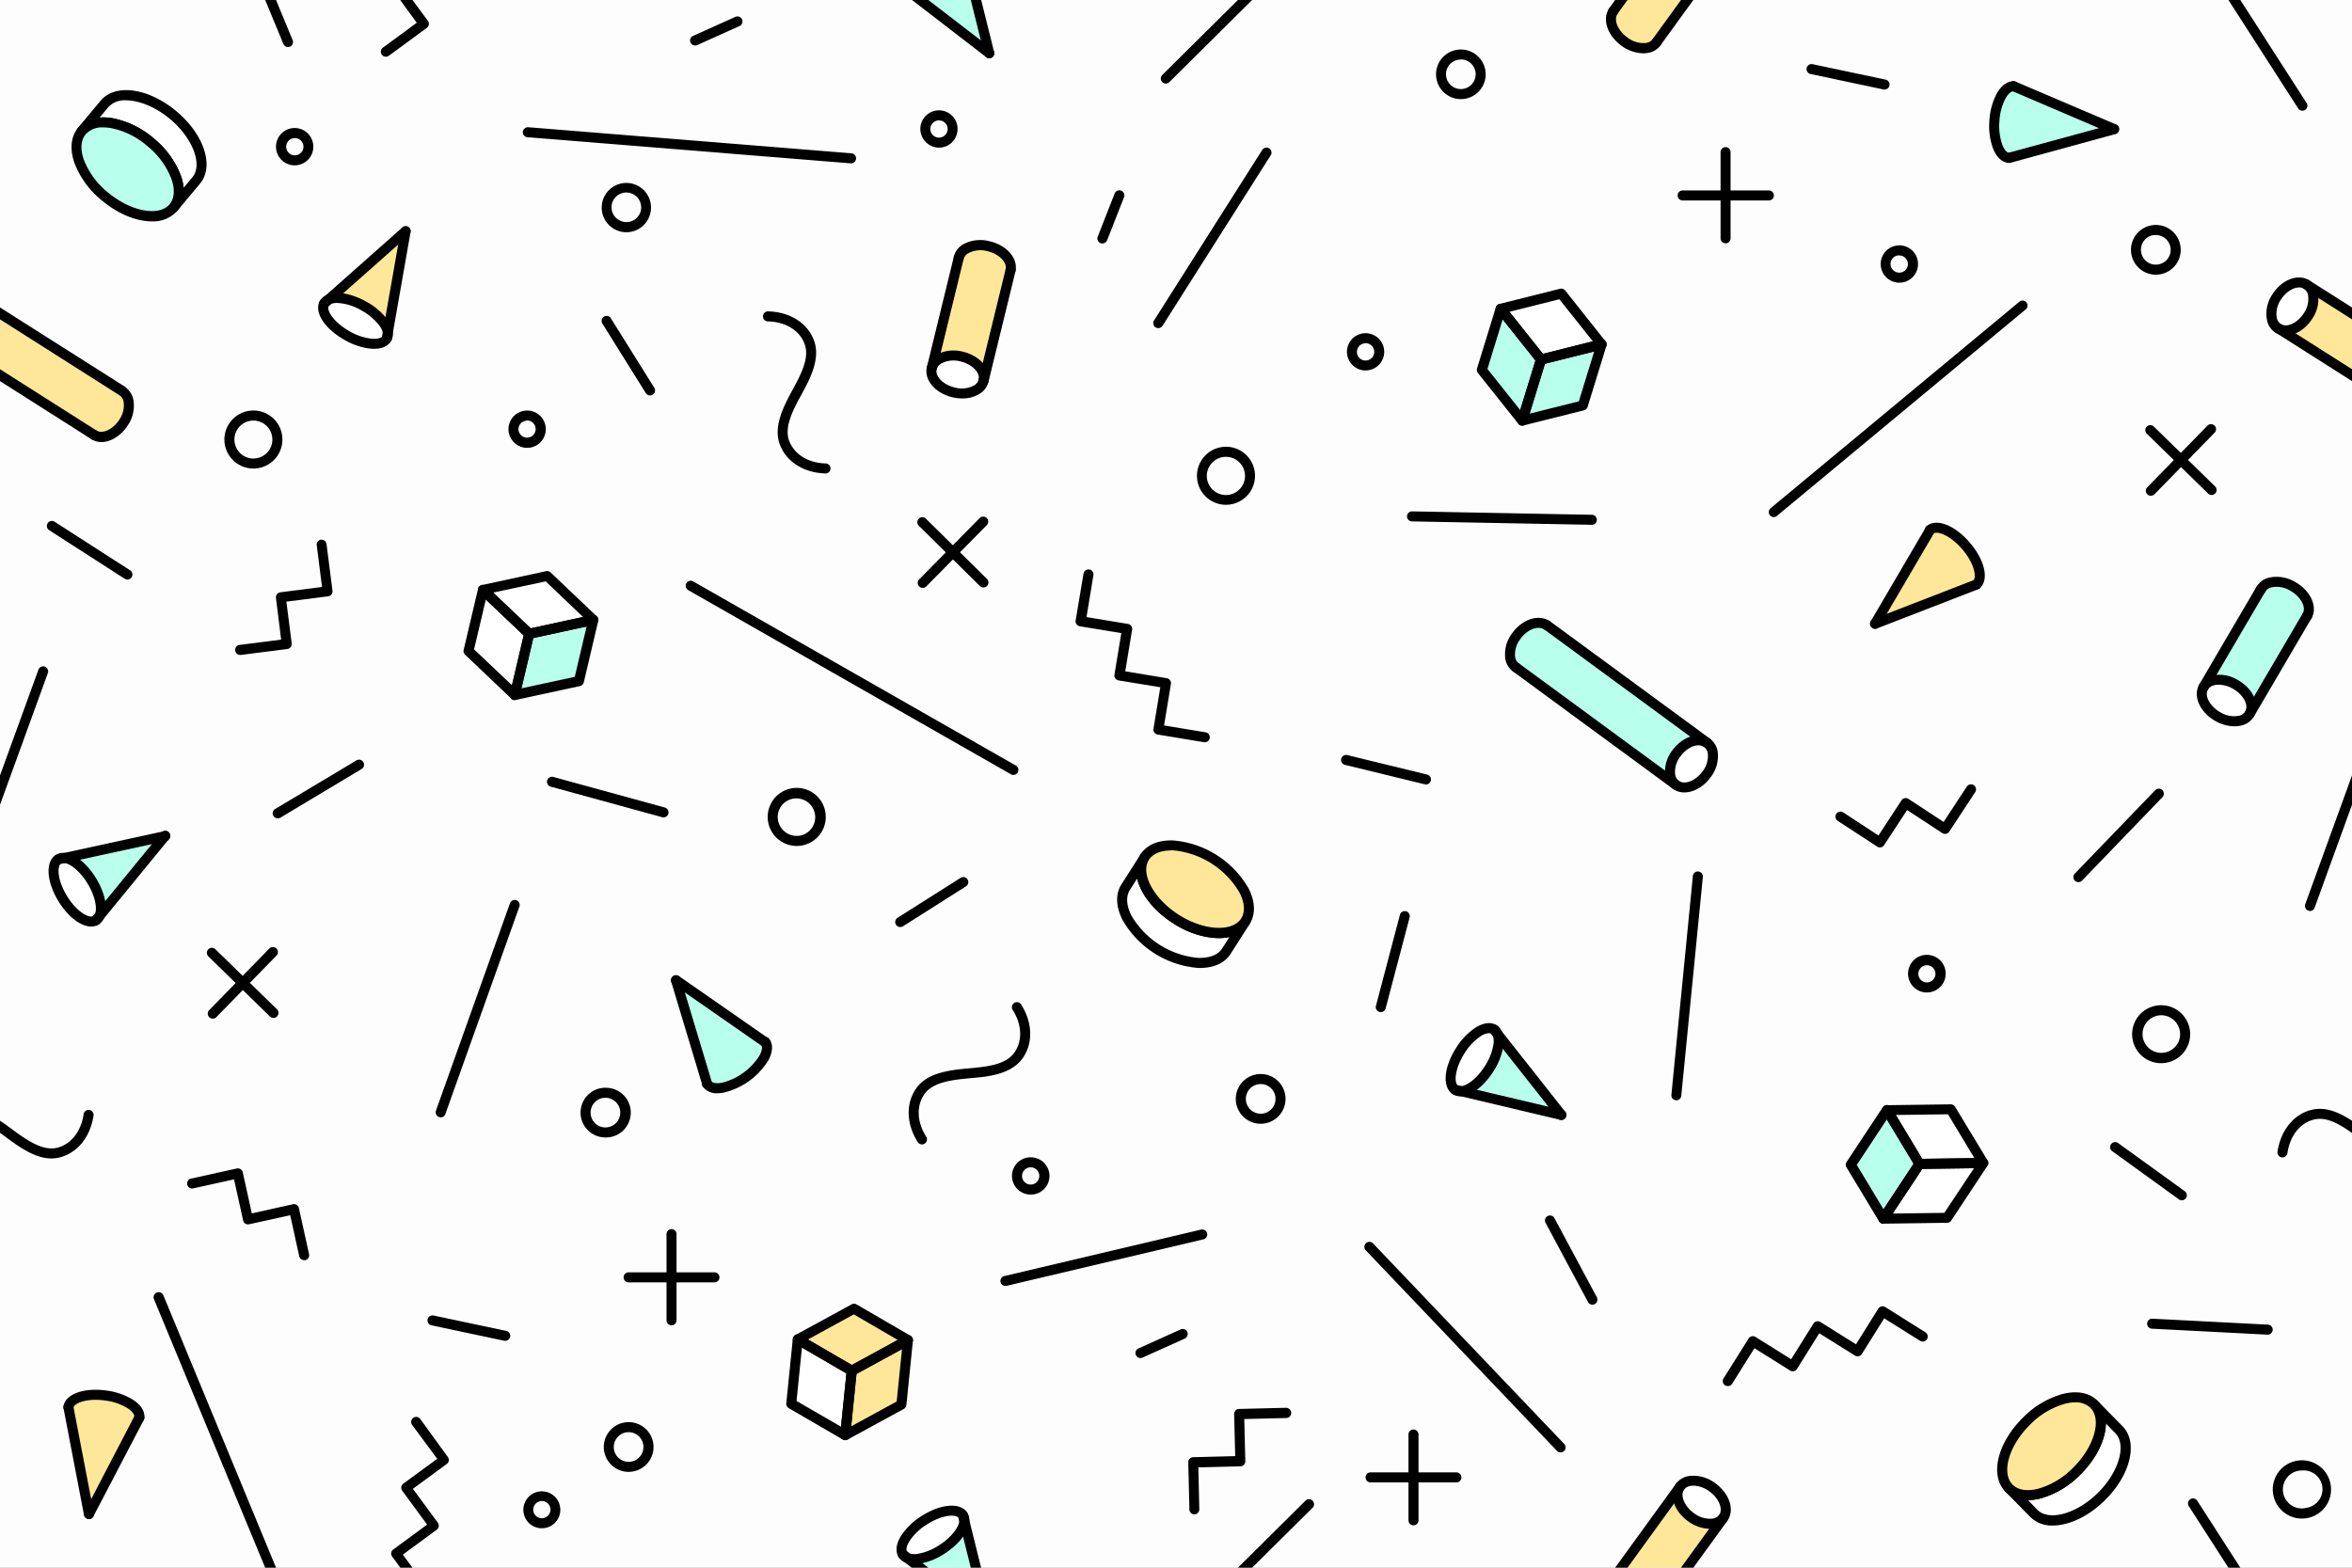 <svg id="Layer_1" data-name="Layer 1" xmlns="http://www.w3.org/2000/svg" xmlns:xlink="http://www.w3.org/1999/xlink" viewBox="0 0 750 500"><rect x="0" y="0" width="750" height="500" fill="#808080" stroke="none"/><defs><style>.cls-1,.cls-5,.cls-6{fill:none;}.cls-2{fill:#fdfdfd;}.cls-3{clip-path:url(#clip-path);}.cls-4{fill:#fff;}.cls-5{stroke:#010101;}.cls-5,.cls-6{stroke-linecap:round;stroke-linejoin:round;stroke-width:2px;}.cls-6{stroke:#ffaf00;}.cls-7{clip-path:url(#clip-path-3);}.cls-8{fill:#b8ffec;}.cls-9{fill:#ffe799;}</style><clipPath id="clip-path"><rect class="cls-1" x="-830.73" width="750" height="500"/></clipPath><clipPath id="clip-path-3"><rect class="cls-2" width="750" height="500"/></clipPath></defs><g class="cls-3"><path class="cls-4" d="M4.54,235.9a2,2,0,1,1,0,2.77A2,2,0,0,1,4.54,235.9Z"/><circle class="cls-4" cx="25.36" cy="217.86" r="1.96"/><path class="cls-4" d="M2.23,194.73a2,2,0,1,1,0,2.77A1.95,1.95,0,0,1,2.23,194.73Z"/></g><g class="cls-3"><polyline class="cls-5" points="-181.22 251 -152.85 271 -124.48 251 -96.11 271 -67.73 251 -39.36 271 -10.98 251 17.4 271 45.77 251"/><polyline class="cls-6" points="-181.22 233 -152.85 253 -124.48 233 -96.11 253 -67.73 233 -39.36 253 -10.98 233 17.4 253 45.77 233"/><line class="cls-6" x1="-160.41" y1="450.99" x2="26.27" y2="637.66"/><line class="cls-5" x1="-143.07" y1="320.65" x2="43.6" y2="507.33"/><line class="cls-6" x1="-112.57" y1="330.15" x2="74.1" y2="516.83"/></g><rect class="cls-2" width="750" height="500"/><g class="cls-7"><path d="M614.43,316.54a6.48,6.48,0,0,0,1-.08,6,6,0,1,0-4.43-1A5.85,5.85,0,0,0,614.43,316.54Zm0-8.69a2.75,2.75,0,0,1,2.23,4.34,2.77,2.77,0,0,1-1.79,1.12,2.81,2.81,0,0,1-2-.48,2.76,2.76,0,0,1-1.11-1.79h0a2.75,2.75,0,0,1,2.27-3.16Z"/><path d="M454.72,250.2a1.6,1.6,0,0,0,.38-3.15l-25.48-6.22a1.6,1.6,0,0,0-.76,3.11l25.48,6.21A1.65,1.65,0,0,0,454.72,250.2Z"/><path class="cls-4" d="M545.13,240.22a3.64,3.64,0,0,0-1.43-2.47,3.59,3.59,0,0,0-2-.6c-2.06,0-4.6,1.36-6.33,3.72a8.49,8.49,0,0,0-1.81,6.14,3.72,3.72,0,0,0,1.43,2.46h0c2.16,1.49,5.94.06,8.28-3.13A8.44,8.44,0,0,0,545.13,240.22Z"/><path class="cls-8" d="M533.73,239.64a11,11,0,0,1,6.55-4.4l-47.62-34.93c-2.13-1.49-5.93-.06-8.27,3.13a8.42,8.42,0,0,0-1.8,6.14A3.64,3.64,0,0,0,484,212h0l47.49,34.85A10.81,10.81,0,0,1,533.73,239.64Z"/><path d="M537.13,252.73c2.88,0,6.07-1.73,8.33-4.81a11,11,0,0,0,2.28-8.13,6.22,6.22,0,0,0-2.52-4.2c-3.41-2.38-8.65-.75-11.94,3.72h0a11.06,11.06,0,0,0-2.27,8.13,6,6,0,0,0,6.12,5.29Zm4.5-15a3,3,0,0,1,1.75.51,3.15,3.15,0,0,1,1.21,2.1,8,8,0,0,1-1.71,5.72c-2.16,2.95-5.61,4.33-7.52,3a3.13,3.13,0,0,1-1.2-2.1,8,8,0,0,1,1.7-5.72h0C537.47,239,539.77,237.7,541.63,237.7Z"/><path d="M483.42,214.49a1.6,1.6,0,0,0,.91-2.91,3.13,3.13,0,0,1-1.2-2.1,7.94,7.94,0,0,1,1.71-5.71c2.16-3,5.61-4.33,7.52-3a1.6,1.6,0,0,0,1.83-2.62c-3.41-2.39-8.65-.75-11.93,3.72A11,11,0,0,0,480,210a6.17,6.17,0,0,0,2.52,4.19A1.57,1.57,0,0,0,483.42,214.49Z"/><path d="M534.44,251.93a1.63,1.63,0,0,0,1.3-.65,1.61,1.61,0,0,0-.35-2.24l-51-37.44a1.6,1.6,0,0,0-1.89,2.58l51,37.44A1.6,1.6,0,0,0,534.44,251.93Z"/><path d="M544.3,238.5a1.6,1.6,0,0,0,1-2.89l-51-37.44a1.6,1.6,0,1,0-1.89,2.58l51,37.44A1.68,1.68,0,0,0,544.3,238.5Z"/><path d="M507.79,416.12a1.58,1.58,0,0,0,.75-.19,1.61,1.61,0,0,0,.66-2.17l-13.55-25.29a1.6,1.6,0,0,0-2.82,1.51l13.55,25.29A1.59,1.59,0,0,0,507.79,416.12Z"/><path d="M323.13,247.16a1.6,1.6,0,0,0,.79-3L221.05,185.44a1.6,1.6,0,1,0-1.59,2.78l102.88,58.72A1.52,1.52,0,0,0,323.13,247.16Z"/><path d="M507.73,167.38a1.6,1.6,0,0,0,0-3.19l-57.43-1.09a1.6,1.6,0,0,0-.06,3.2l57.43,1.08Z"/><path d="M534.54,350.93a1.59,1.59,0,0,0,1.58-1.44L543,279.71a1.6,1.6,0,0,0-1.43-1.75,1.58,1.58,0,0,0-1.75,1.44l-6.85,69.78a1.6,1.6,0,0,0,1.44,1.74Z"/><path d="M211.59,260.7a1.6,1.6,0,0,0,.42-3.14l-35.56-9.76a1.6,1.6,0,0,0-.85,3.09l35.56,9.75A1.59,1.59,0,0,0,211.59,260.7Z"/><path d="M723.19,425.68a1.6,1.6,0,0,0,.08-3.19l-36.82-1.9a1.6,1.6,0,1,0-.17,3.19l36.83,1.9Z"/><path d="M440.31,322.8a1.59,1.59,0,0,0,1.54-1.19l7.66-29.08a1.6,1.6,0,0,0-3.09-.82l-7.66,29.09a1.61,1.61,0,0,0,1.14,1.95A1.44,1.44,0,0,0,440.31,322.8Z"/><path d="M689.15,339.09a9.24,9.24,0,0,0,7.77-14.24,9.25,9.25,0,0,0-12.77-2.78,9.24,9.24,0,0,0,3,16.81A9.33,9.33,0,0,0,689.15,339.09Zm0-15.29a5.64,5.64,0,0,1,1.28.14,6.06,6.06,0,0,1,4.63,7.19,6,6,0,1,1-5.91-7.33Z"/><path d="M390.9,161a9.36,9.36,0,0,0,2.22-.27A9.25,9.25,0,1,0,383,147h0a9.25,9.25,0,0,0,7.89,14Zm0-15.3a6.09,6.09,0,1,1-1.45.18A5.94,5.94,0,0,1,390.93,145.71Z"/><path d="M402,358.41a7.93,7.93,0,1,0-7.92-8.37,7.93,7.93,0,0,0,7.47,8.36H402Zm0-12.66h.27a4.73,4.73,0,0,1-.53,9.45h0a4.73,4.73,0,0,1-2.89-8.25A4.69,4.69,0,0,1,402,345.75Z"/><path d="M199.73,74.07a8.24,8.24,0,0,0,1.48-.14,7.86,7.86,0,1,0-1.48.14Zm0-12.67a4.74,4.74,0,0,1,4.64,3.86,4.63,4.63,0,0,1-.74,3.54A4.71,4.71,0,0,1,197.08,70a4.63,4.63,0,0,1-2-3h0a4.72,4.72,0,0,1,3.77-5.52A4.38,4.38,0,0,1,199.75,61.4Z"/><path d="M168.08,142.79a6.78,6.78,0,0,0,.77,0,5.95,5.95,0,1,0-6.66-5.14h0a6,6,0,0,0,5.89,5.19Zm0-8.69a2.74,2.74,0,1,1-2.73,3.1h0a2.69,2.69,0,0,1,.56-2,2.65,2.65,0,0,1,1.82-1A2.06,2.06,0,0,1,168.09,134.1Z"/><path d="M687.45,87.61a8.3,8.3,0,0,0,1.47-.14,7.93,7.93,0,1,0-9.26-6.32h0A7.94,7.94,0,0,0,687.45,87.61Zm0-12.66a4.73,4.73,0,1,1-4.66,5.61h0A4.74,4.74,0,0,1,686.57,75,4.53,4.53,0,0,1,687.46,75Zm-6.23,5.9h0Z"/><path d="M287.1,295.67a1.61,1.61,0,0,0,.86-.25l20-12.69a1.6,1.6,0,1,0-1.71-2.7l-20.05,12.69a1.61,1.61,0,0,0-.49,2.21A1.59,1.59,0,0,0,287.1,295.67Z"/><path d="M565.61,164.92a1.58,1.58,0,0,0,1-.37l79.5-66a1.6,1.6,0,0,0-2-2.46l-79.5,66a1.61,1.61,0,0,0-.21,2.26A1.59,1.59,0,0,0,565.61,164.92Z"/><path class="cls-8" d="M475.71,341.48a22.05,22.05,0,0,1-4.55,5.21,13.93,13.93,0,0,1-1.69,1.14l25.73,6.07-16.33-20.71c0,.07,0,.12,0,.18A20.37,20.37,0,0,1,475.71,341.48Z"/><path class="cls-4" d="M471.91,330a12.16,12.16,0,0,0-1.23.88,19.9,19.9,0,0,0-4.13,4.76,18.27,18.27,0,0,0-2.85,7.23c-.23,1.86.1,3.23.9,3.81l1.28.3c2.08-.11,5.37-2.4,8.07-6.63a18.09,18.09,0,0,0,2.84-7.23,5.81,5.81,0,0,0-.24-2.87l-.83-1.05C474.87,328.73,473.49,329,471.91,330Z"/><path d="M465.68,349.66c3.25,0,7.36-3,10.5-7.89a21.12,21.12,0,0,0,3.24-8.33c.37-3-.4-5.3-2.17-6.43h0c-1.78-1.13-4.17-.86-6.75.75a21,21,0,0,0-6.18,6.46c-4,6.26-4.45,12.61-1.08,14.76A4.49,4.49,0,0,0,465.68,349.66Zm9.11-20.14a1.37,1.37,0,0,1,.74.18h0c.65.41.92,1.69.71,3.34a18,18,0,0,1-2.76,7c-3.22,5.05-7.2,7.06-8.52,6.22S463.79,341,467,335.93a18,18,0,0,1,5.18-5.46A5.33,5.33,0,0,1,474.79,329.52Zm1.6-1.16h0Z"/><path d="M497.87,357.2a1.54,1.54,0,0,0,1-.35,1.6,1.6,0,0,0,.27-2.24l-21.49-27.24a1.59,1.59,0,0,0-2.24-.27,1.61,1.61,0,0,0-.27,2.25l21.49,27.24A1.58,1.58,0,0,0,497.87,357.2Z"/><path d="M497.87,357.2a1.6,1.6,0,0,0,.37-3.16l-33.77-8a1.6,1.6,0,0,0-.73,3.11l33.76,8A2.46,2.46,0,0,0,497.87,357.2Z"/><path class="cls-8" d="M301-5a21.68,21.68,0,0,1-6.28,2.88,13.85,13.85,0,0,1-2,.34l20.94,16.13-6.35-25.6-.08.17A20.33,20.33,0,0,1,301-5Z"/><path d="M315.42,18.56a1.74,1.74,0,0,0,.39,0A1.59,1.59,0,0,0,317,16.58L308.62-17.1a1.6,1.6,0,0,0-1.93-1.16,1.6,1.6,0,0,0-1.17,1.93l8.35,33.67A1.61,1.61,0,0,0,315.42,18.56Z"/><path d="M315.42,18.56a1.6,1.6,0,0,0,1-2.87L288.91-5.47a1.59,1.59,0,0,0-2.24.29A1.59,1.59,0,0,0,287-2.94l27.49,21.17A1.6,1.6,0,0,0,315.42,18.56Z"/><path class="cls-8" d="M30.15,280.38a21.75,21.75,0,0,1,2.69,6.37,13.84,13.84,0,0,1,.29,2l16.73-20.46-25.77,5.6.16.08A20.39,20.39,0,0,1,30.15,280.38Z"/><path class="cls-4" d="M18.17,278.77a14,14,0,0,0,.25,1.49,20,20,0,0,0,2.47,5.8,18.38,18.38,0,0,0,5.25,5.73c1.57,1,2.95,1.32,3.81.86l.84-1c.81-1.92.19-5.88-2.42-10.16a18.29,18.29,0,0,0-5.26-5.73,5.93,5.93,0,0,0-2.67-1l-1.31.29C18.33,275.55,18,276.91,18.17,278.77Z"/><path d="M29.08,295.51a4.44,4.44,0,0,0,2.35-.64,4.85,4.85,0,0,0,2.13-3.14c.73-3-.4-7.49-2.94-11.64-3.87-6.33-9.38-9.53-12.79-7.44h0c-3.41,2.1-3.06,8.45.81,14.79C21.71,292.46,25.81,295.51,29.08,295.51Zm-8.88-20.3c1.71,0,5,2.15,7.69,6.55,2.38,3.87,3,7.42,2.56,9.22a1.72,1.72,0,0,1-.69,1.16c-1.32.82-5.27-1.26-8.4-6.37s-3.2-9.57-1.87-10.39A1.41,1.41,0,0,1,20.2,275.21Z"/><path d="M18.65,275.62a2.09,2.09,0,0,0,.35,0l33.9-7.37a1.6,1.6,0,1,0-.68-3.12l-33.9,7.37a1.6,1.6,0,0,0,.33,3.16Z"/><path d="M30.6,295.11a1.6,1.6,0,0,0,1.24-.59l22-26.86a1.6,1.6,0,1,0-2.48-2l-22,26.86a1.6,1.6,0,0,0,1.24,2.61Z"/><path class="cls-9" d="M629.65,185.54l-29.32,11.35,15.9-27.13c1.64-1.22,6.06.52,10,5.11S631.12,184.11,629.65,185.54Z"/><path d="M630.27,188a1.55,1.55,0,0,0,1-.38c3.06-2.6,1.73-8.82-3.08-14.48s-10.75-7.95-13.8-5.36a1.6,1.6,0,1,0,2.07,2.43c1.2-1,5.4.44,9.29,5s4.64,9,3.45,10a1.6,1.6,0,0,0,1,2.81Z"/><path d="M597.92,200.55a1.6,1.6,0,0,0,.57-.11l32.36-12.53a1.6,1.6,0,0,0-1.16-3l-32.35,12.53a1.6,1.6,0,0,0,.58,3.09Z"/><path d="M597.92,200.55a1.63,1.63,0,0,0,1.38-.79l17.54-29.94a1.6,1.6,0,0,0-2.76-1.61l-17.54,29.93a1.6,1.6,0,0,0,.57,2.19A1.57,1.57,0,0,0,597.92,200.55Z"/><path class="cls-8" d="M226.44,345.22l-9-30.12,25.81,18c1.1,1.73-1,6-5.87,9.55S227.75,346.8,226.44,345.22Z"/><path d="M228.76,348.68a11.21,11.21,0,0,0,2-.2A22.91,22.91,0,0,0,245,338.19c1.45-2.67,1.58-5.08.34-6.78a1.6,1.6,0,0,0-2.23-.36,1.62,1.62,0,0,0-.36,2.24c.45.62.24,1.91-.56,3.37a19.82,19.82,0,0,1-12,8.68c-1.63.29-2.93.11-3.37-.51a1.6,1.6,0,1,0-2.59,1.87A5.32,5.32,0,0,0,228.76,348.68Z"/><path d="M225.51,347.36a1.43,1.43,0,0,0,.46-.07,1.59,1.59,0,0,0,1.07-2l-10-33.22A1.6,1.6,0,0,0,214,313l10,33.22A1.59,1.59,0,0,0,225.51,347.36Z"/><path d="M244,334a1.6,1.6,0,0,0,.91-2.91l-28.48-19.82a1.6,1.6,0,0,0-1.82,2.63l28.48,19.81A1.59,1.59,0,0,0,244,334Z"/><polygon class="cls-1" points="603.57 355.06 612.67 370.17 630.59 369.93 621.49 354.83 603.57 355.06"/><polygon class="cls-1" points="602.5 387.61 620.31 387.38 630.46 372.02 612.65 372.25 602.5 387.61"/><polygon class="cls-1" points="601.7 355.99 591.43 371.53 600.59 386.73 610.85 371.19 601.7 355.99"/><polygon class="cls-4" points="630.59 369.93 621.49 354.83 603.57 355.06 612.67 370.17 630.59 369.93"/><polygon class="cls-8" points="601.7 355.99 591.43 371.53 600.59 386.73 610.85 371.19 601.7 355.99"/><polygon class="cls-4" points="602.5 387.61 620.31 387.38 630.46 372.02 612.65 372.25 602.5 387.61"/><path d="M600.54,390.28h0L620.9,390a1.6,1.6,0,0,0,1.31-.72l11.54-17.47a1.56,1.56,0,0,0,.07-1.64,1.72,1.72,0,0,0-1.42-.84l-20.33.27a1.58,1.58,0,0,0-1.31.72L599.21,387.8a1.63,1.63,0,0,0-.07,1.65A1.6,1.6,0,0,0,600.54,390.28ZM620,386.83l-16.47.22L613,372.81l16.46-.22Z"/><path d="M600.54,390.28a1.61,1.61,0,0,0,1.34-.72l11.54-17.46a1.6,1.6,0,0,0,0-1.71l-10.35-17.18a1.59,1.59,0,0,0-1.34-.77,1.63,1.63,0,0,0-1.36.72l-11.55,17.46a1.6,1.6,0,0,0,0,1.71l10.35,17.18a1.58,1.58,0,0,0,1.33.77Zm9.66-19.1-9.59,14.51-8.52-14.15L601.68,357Z"/><path d="M612.09,372.82h0l20.33-.27a1.62,1.62,0,0,0,1.38-.82,1.58,1.58,0,0,0,0-1.6L623.44,353a1.61,1.61,0,0,0-1.37-.78h0l-20.33.27a1.59,1.59,0,0,0-1.37.82,1.6,1.6,0,0,0,0,1.6L610.72,372A1.61,1.61,0,0,0,612.09,372.82Zm17.52-3.43-16.63.22-8.43-14,16.63-.22Z"/><path d="M435.46,118.15a5.94,5.94,0,1,0-4.53-2.09,5.88,5.88,0,0,0,4.05,2.07A3.93,3.93,0,0,0,435.46,118.15Zm0-8.69h.23a2.74,2.74,0,0,1,1.87,1,2.71,2.71,0,0,1,.65,2,2.77,2.77,0,0,1-3,2.52,2.75,2.75,0,0,1,.21-5.49Z"/><path d="M369.35,104.65a1.6,1.6,0,0,0,1.35-.74l34.5-54.38a1.58,1.58,0,0,0-.49-2.2,1.61,1.61,0,0,0-2.21.49L368,102.2a1.61,1.61,0,0,0,.49,2.21A1.67,1.67,0,0,0,369.35,104.65Z"/><path d="M351.55,77.64a1.59,1.59,0,0,0,1.48-1l5.4-13.74a1.6,1.6,0,1,0-3-1.17l-5.39,13.75a1.59,1.59,0,0,0,.9,2.07A1.71,1.71,0,0,0,351.55,77.64Z"/><path d="M380.87,483h0a1.61,1.61,0,0,0,1.56-1.64L382.13,468l13.42-.34A1.59,1.59,0,0,0,397.1,466l-.33-13.41,13.41-.33a1.61,1.61,0,0,0,1.56-1.64A1.68,1.68,0,0,0,410.1,449l-15,.37a1.6,1.6,0,0,0-1.12.5,1.62,1.62,0,0,0-.44,1.14l.34,13.41-13.42.34a1.59,1.59,0,0,0-1.55,1.64l.37,15A1.6,1.6,0,0,0,380.87,483Z"/><path d="M599.44,270.29a1.6,1.6,0,0,0,1.34-.72l7.36-11.22,11.22,7.36a1.62,1.62,0,0,0,2.22-.47l8.23-12.55a1.6,1.6,0,1,0-2.67-1.76l-7.36,11.22-11.22-7.35a1.59,1.59,0,0,0-2.21.46L599,266.48l-11.22-7.36A1.6,1.6,0,0,0,586,261.8L598.57,270A1.55,1.55,0,0,0,599.44,270.29Z"/><path d="M536.56,63.93h27.36a1.6,1.6,0,1,0,0-3.19H536.56a1.6,1.6,0,0,0,0,3.2Z"/><path d="M550.24,77.6a1.59,1.59,0,0,0,1.6-1.59V48.65a1.6,1.6,0,1,0-3.19,0V76A1.59,1.59,0,0,0,550.24,77.6Z"/><path d="M200.46,409h27.36a1.6,1.6,0,0,0,0-3.2H200.46a1.6,1.6,0,0,0,0,3.2Z"/><path d="M214.14,422.7a1.6,1.6,0,0,0,1.59-1.6V393.74a1.6,1.6,0,1,0-3.19,0V421.1A1.6,1.6,0,0,0,214.14,422.7Z"/><path d="M437.05,472.8h27.36a1.6,1.6,0,0,0,0-3.2H437.05a1.6,1.6,0,0,0,0,3.2Z"/><path d="M450.73,486.48a1.6,1.6,0,0,0,1.6-1.6V457.52a1.6,1.6,0,0,0-3.2,0v27.36A1.6,1.6,0,0,0,450.73,486.48Z"/><path d="M313.59,187.37a1.6,1.6,0,0,0,1.12-2.74l-19.47-19.21a1.59,1.59,0,1,0-2.24,2.27l19.47,19.22A1.57,1.57,0,0,0,313.59,187.37Z"/><path d="M294.25,187.5a1.57,1.57,0,0,0,1.13-.48l19.22-19.47a1.6,1.6,0,1,0-2.27-2.25l-19.22,19.48a1.6,1.6,0,0,0,0,2.26A1.63,1.63,0,0,0,294.25,187.5Z"/><path d="M384.17,236.74a1.6,1.6,0,0,0,.26-3.18l-13.24-2.18,2.19-13.24a1.61,1.61,0,0,0-1.32-1.84l-13.24-2.19L361,200.87A1.6,1.6,0,0,0,359.7,199l-13.24-2.18,2.18-13.24a1.6,1.6,0,1,0-3.15-.52L343,197.9a1.61,1.61,0,0,0,1.32,1.84l13.24,2.19-2.19,13.24a1.61,1.61,0,0,0,1.32,1.84L370,219.19l-2.18,13.24a1.6,1.6,0,0,0,1.31,1.84l14.82,2.45Z"/><path d="M551,442.07a1.57,1.57,0,0,0,1.35-.75L559.45,430l11.36,7.11a1.61,1.61,0,0,0,1.21.21,1.64,1.64,0,0,0,1-.71l7.11-11.38,11.37,7.12a1.57,1.57,0,0,0,1.2.2,1.61,1.61,0,0,0,1-.71l7.12-11.37,11.36,7.11a1.6,1.6,0,1,0,1.69-2.71l-12.71-8a1.66,1.66,0,0,0-1.21-.2,1.61,1.61,0,0,0-1,.71l-7.11,11.37-11.36-7.11a1.67,1.67,0,0,0-1.21-.21,1.64,1.64,0,0,0-1,.71l-7.12,11.38-11.36-7.12a1.63,1.63,0,0,0-1.2-.2,1.58,1.58,0,0,0-1,.71l-8,12.73a1.6,1.6,0,0,0,.51,2.2A1.63,1.63,0,0,0,551,442.07Z"/><path class="cls-4" d="M365,273.4c-3.35,5.26,1.12,14.1,10,19.74s18.78,5.95,22.13.68l-6.07,9.54c-3.35,5.27-13.26,5-22.13-.67s-13.34-14.48-10-19.75Z"/><path d="M382.62,308.72c4.48,0,7.94-1.58,9.8-4.5l6.07-9.54a1.6,1.6,0,1,0-2.7-1.72c-2.82,4.44-11.94,3.9-19.92-1.17s-12.33-13.1-9.5-17.54a1.6,1.6,0,1,0-2.7-1.71h0l-6.07,9.53c-1.93,3-1.81,7.06.34,11.32A30.57,30.57,0,0,0,382,308.71Zm9.42-9.86-2.32,3.65c-1.31,2.05-4,3.07-7.6,3A27.47,27.47,0,0,1,360.78,292c-1.62-3.2-1.79-6.1-.49-8.15l2.32-3.65c1.15,5,5.28,10.36,11.54,14.34S387.05,299.94,392,298.86Z"/><path class="cls-9" d="M365,273.4c3.34-5.27,13.25-5,22.12.67s13.35,14.48,10,19.75-13.26,5-22.13-.68S361.67,278.66,365,273.4Z"/><path d="M388.67,299.2c4.31,0,7.9-1.5,9.82-4.52s1.81-7.06-.34-11.32a30.64,30.64,0,0,0-24.09-15.31c-4.79-.15-8.46,1.44-10.39,4.49-3.88,6.1.72,15.74,10.48,21.95A27.9,27.9,0,0,0,388.67,299.2Zm-15.21-28h.5a27.42,27.42,0,0,1,21.34,13.57c1.62,3.21,1.79,6.1.49,8.15-2.82,4.44-12,3.9-19.92-1.17s-12.33-13.1-9.5-17.54h0C367.61,272.3,370.12,271.24,373.46,271.24Z"/><path class="cls-4" d="M640.61,474.61c4.37,4.45,14,2.09,21.5-5.28s10-16.95,5.65-21.4l7.93,8.07c4.38,4.45,1.84,14-5.66,21.4s-17.12,9.73-21.49,5.28Z"/><path d="M654.6,486.55c5.1,0,11.27-2.82,16.55-8,8.26-8.11,10.75-18.5,5.68-23.66l-7.93-8.07h0a1.6,1.6,0,0,0-2.28,2.24h0c3.69,3.75,1.11,12.52-5.63,19.14a25.16,25.16,0,0,1-11.18,6.66c-3.5.85-6.36.38-8.06-1.36h0a1.6,1.6,0,0,0-2.28,2.24h0l7.93,8.07A9.78,9.78,0,0,0,654.6,486.55ZM671.52,454l3,3.08c3.69,3.75,1.11,12.52-5.63,19.14s-15.55,9.05-19.24,5.3l-3-3.1a17,17,0,0,0,3.94-.5,28.49,28.49,0,0,0,12.66-7.49C668.52,465.27,671.44,459.13,671.52,454Z"/><path class="cls-9" d="M640.61,474.61c-4.37-4.45-1.84-14,5.66-21.4s17.12-9.74,21.49-5.28,1.84,14-5.65,21.4S645,479.06,640.61,474.61Z"/><path d="M646.63,478.46a17.08,17.08,0,0,0,3.94-.5,28.49,28.49,0,0,0,12.66-7.49c8.25-8.11,10.74-18.5,5.67-23.66-2.52-2.58-6.46-3.37-11.1-2.23a28.31,28.31,0,0,0-12.65,7.49c-8.26,8.11-10.75,18.5-5.68,23.66A9.7,9.7,0,0,0,646.63,478.46Zm15.11-31.19a6.61,6.61,0,0,1,4.88,1.78c3.69,3.75,1.11,12.52-5.63,19.14a25.16,25.16,0,0,1-11.18,6.66c-3.5.85-6.36.38-8.06-1.36-3.69-3.75-1.11-12.52,5.63-19.14a25.14,25.14,0,0,1,11.19-6.66A13.18,13.18,0,0,1,661.74,447.27Z"/><path d="M294,365a1.61,1.61,0,0,0,.86-.25,1.6,1.6,0,0,0,.49-2.2c-3-4.72-3.19-9.95-.52-13.66s8.58-4.47,14.44-5c5.5-.47,13-1.1,16.76-6.28,3.45-4.8,3.29-11.4-.42-17.24a1.59,1.59,0,1,0-2.69,1.71c3,4.72,3.18,9.95.52,13.66s-8.11,4.43-14.44,5c-6.6.56-13.33,1.5-16.77,6.28s-3.28,11.4.42,17.24A1.6,1.6,0,0,0,294,365Z"/><path d="M263.36,151a1.6,1.6,0,0,0,0-3.19c-5.58-.11-10-2.84-11.68-7.11s1-9.62,3.84-14.77c2.65-4.85,6.28-11.49,4-17.45-2.09-5.52-7.68-9-14.6-9.17a1.59,1.59,0,0,0-1.63,1.57,1.61,1.61,0,0,0,1.57,1.63c5.58.11,10.06,2.83,11.68,7.1s-.78,9.2-3.84,14.78c-3.18,5.81-6.11,11.94-4,17.45s7.69,9,14.61,9.16Z"/><polygon class="cls-1" points="491.79 113.47 494.71 112.74 508.89 109.19 497.45 94.83 480.35 99.11 487.95 108.64 491.79 113.47"/><polygon class="cls-1" points="486.94 132.69 503.9 128.44 509.17 111.27 492.22 115.52 486.94 132.69"/><polygon class="cls-1" points="490.24 114.87 478.94 100.69 473.69 117.77 484.99 131.95 490.24 114.87"/><polygon class="cls-4" points="491.79 113.47 494.71 112.74 508.89 109.19 497.45 94.83 480.35 99.11 487.95 108.64 491.79 113.47"/><polygon class="cls-8" points="478.94 100.69 473.69 117.77 484.99 131.95 490.24 114.87 478.94 100.69"/><polygon class="cls-8" points="486.94 132.69 503.9 128.44 509.17 111.27 492.22 115.52 486.94 132.69"/><path d="M485.4,135.75a1.53,1.53,0,0,0,.3,0,1.59,1.59,0,0,0,1.23-1.1l6-19.5a1.61,1.61,0,0,0-.27-1.47L479.78,97.49a1.61,1.61,0,0,0-1.55-.57A1.59,1.59,0,0,0,477,98l-6,19.5a1.59,1.59,0,0,0,.28,1.47l12.86,16.16A1.62,1.62,0,0,0,485.4,135.75ZM489.62,115l-4.85,15.8-10.46-13.12,4.86-15.81Z"/><path d="M491.4,116.25a1.65,1.65,0,0,0,.38,0l19.32-4.84a1.6,1.6,0,0,0,.87-2.55L499.1,92.65a1.59,1.59,0,0,0-1.64-.55l-19.32,4.84a1.59,1.59,0,0,0-.86,2.54l12.87,16.16A1.58,1.58,0,0,0,491.4,116.25Zm16.52-7.39-15.91,4L481.33,99.44l15.91-4Z"/><path d="M485.4,135.75a1.74,1.74,0,0,0,.39-.05l19.32-4.84a1.59,1.59,0,0,0,1.14-1.08l6-19.5a1.58,1.58,0,0,0-.37-1.57,1.55,1.55,0,0,0-1.54-.45L491,113.1a1.56,1.56,0,0,0-1.14,1.08l-6,19.5a1.59,1.59,0,0,0,1.52,2.07ZM503.46,128l-15.7,3.93,4.9-15.93,15.7-3.93Z"/><path class="cls-9" d="M313.65,121.37l8.6-35.21c.68-3.16-2.46-6.59-7-7.65s-8.83.63-9.52,3.78l-8.6,35.22c.69-3.16,4.95-4.86,9.52-3.79S314.33,118.21,313.65,121.37Z"/><path class="cls-4" d="M306.62,113.72c-4.57-1.07-8.83.63-9.52,3.79s2.46,6.58,7,7.65,8.83-.63,9.52-3.79S311.19,114.79,306.62,113.72Z"/><path d="M306.82,127.07a10.38,10.38,0,0,0,5.51-1.44,6.17,6.17,0,0,0,2.88-3.92c.88-4.07-2.73-8.26-8.22-9.55h0a11.54,11.54,0,0,0-8.58,1.09,6.18,6.18,0,0,0-2.87,3.92c-.89,4.07,2.72,8.26,8.22,9.55A13.49,13.49,0,0,0,306.82,127.07Zm-.56-11.8c3.65.86,6.32,3.5,5.82,5.76a3.1,3.1,0,0,1-1.45,1.89,8.27,8.27,0,0,1-6.14.68c-3.65-.85-6.32-3.49-5.83-5.75a3.09,3.09,0,0,1,1.46-1.89,8.31,8.31,0,0,1,6.14-.69Z"/><path d="M322.25,87.76a1.61,1.61,0,0,0,1.56-1.26c.88-4.07-2.73-8.26-8.22-9.55A11.54,11.54,0,0,0,307,78,6.19,6.19,0,0,0,304.14,82a1.6,1.6,0,0,0,1.22,1.91,1.62,1.62,0,0,0,1.91-1.23,3.1,3.1,0,0,1,1.45-1.89,8.32,8.32,0,0,1,6.14-.68c3.65.86,6.32,3.49,5.82,5.76a1.61,1.61,0,0,0,1.22,1.9A1.39,1.39,0,0,0,322.25,87.76Z"/><path d="M297.1,119.11a1.61,1.61,0,0,0,1.56-1.22l8.6-35.22a1.6,1.6,0,0,0-3.11-.75l-8.6,35.21a1.6,1.6,0,0,0,1.17,1.93A1.73,1.73,0,0,0,297.1,119.11Z"/><path d="M313.64,123a1.61,1.61,0,0,0,1.56-1.22l8.6-35.21a1.6,1.6,0,0,0-3.11-.76L312.09,121a1.61,1.61,0,0,0,1.18,1.94A1.55,1.55,0,0,0,313.64,123Z"/><path d="M94,52.73a6.2,6.2,0,0,0,1-.09,5.94,5.94,0,0,0,3.84-2.45h0A5.95,5.95,0,1,0,94,52.73Zm2.27-4.37a2.75,2.75,0,1,1-.69-3.83,2.74,2.74,0,0,1,.69,3.83Z"/><path d="M605.65,90.16a6.2,6.2,0,0,0,1.05-.09,5.92,5.92,0,0,0,3.84-2.45h0a5.95,5.95,0,1,0-8.28,1.47A5.85,5.85,0,0,0,605.65,90.16Zm0-8.69a2.71,2.71,0,0,1,1.57.5,2.75,2.75,0,0,1,.68,3.82h0a2.76,2.76,0,0,1-3.83.68,2.75,2.75,0,0,1,1.09-5A2.7,2.7,0,0,1,605.67,81.47Z"/><path d="M207.28,126.12a1.55,1.55,0,0,0,.84-.25,1.59,1.59,0,0,0,.51-2.2l-13.89-22.24a1.6,1.6,0,0,0-2.71,1.69l13.89,22.24A1.59,1.59,0,0,0,207.28,126.12Z"/><path class="cls-9" d="M-13.12,101.34a10.92,10.92,0,0,1-6.24,4.83l49.85,31.67c2.23,1.34,5.92-.33,8.05-3.67a8.53,8.53,0,0,0,1.39-6.25,3.69,3.69,0,0,0-1.6-2.36h0L-11.41,94A10.73,10.73,0,0,1-13.12,101.34Z"/><path d="M32.3,141c3,0,6.31-2,8.47-5.38a11,11,0,0,0,1.73-8.26,6.25,6.25,0,0,0-2.8-4A1.6,1.6,0,0,0,38.05,126a3.13,3.13,0,0,1,1.34,2,8,8,0,0,1-1.32,5.82c-2,3.09-5.31,4.7-7.31,3.49a1.6,1.6,0,0,0-1.65,2.74A6.16,6.16,0,0,0,32.3,141Z"/><path d="M38.87,126.27a1.6,1.6,0,0,0,.86-3L-13.69,89.38a1.58,1.58,0,0,0-2.2.49,1.58,1.58,0,0,0,.49,2.2L38,126A1.61,1.61,0,0,0,38.87,126.27Z"/><path d="M29.93,140.33a1.6,1.6,0,0,0,.87-3l-53.42-33.94a1.59,1.59,0,0,0-2.2.49,1.59,1.59,0,0,0,.49,2.21l53.41,33.94A1.58,1.58,0,0,0,29.93,140.33Z"/><path d="M40.63,184.84a1.6,1.6,0,0,0,.87-2.94L17.37,166.38a1.6,1.6,0,0,0-1.73,2.69l24.13,15.52A1.57,1.57,0,0,0,40.63,184.84Z"/><path d="M91.83,515a1.67,1.67,0,0,0,.62-.12,1.6,1.6,0,0,0,.86-2.09L52.1,413.14a1.6,1.6,0,1,0-3,1.22L90.36,514A1.59,1.59,0,0,0,91.83,515Z"/><path d="M497.64,463.23a1.62,1.62,0,0,0,1.1-.44,1.6,1.6,0,0,0,.05-2.26l-61-64a1.6,1.6,0,0,0-2.32,2.2l61,64A1.58,1.58,0,0,0,497.64,463.23Z"/><path d="M140.51,356.39a1.59,1.59,0,0,0,1.5-1.07l23.55-66a1.6,1.6,0,1,0-3-1.07l-23.55,66a1.6,1.6,0,0,0,1,2A1.71,1.71,0,0,0,140.51,356.39Z"/><path d="M662.76,281.34a1.61,1.61,0,0,0,1.16-.49L689.5,254.3a1.6,1.6,0,1,0-2.3-2.22l-25.59,26.55a1.6,1.6,0,0,0,1.15,2.71Z"/><path d="M88.61,261a1.63,1.63,0,0,0,.82-.22l25.79-15.47a1.6,1.6,0,1,0-1.64-2.74L87.78,258a1.6,1.6,0,0,0,.83,3Z"/><path d="M80.82,149.43a9.15,9.15,0,0,0,5.08-1.53h0a9.25,9.25,0,1,0-5.08,1.53Zm3.31-4.19a6,6,0,1,1-6.66-10.1,6.05,6.05,0,0,1,9.26,6.26,6.05,6.05,0,0,1-2.6,3.84Z"/><path d="M254.06,269.81a9.12,9.12,0,0,0,2.3-.29h0a9.26,9.26,0,1,0-2.3.29Zm1.51-3.39a6.06,6.06,0,0,1-7.37-4.34,6,6,0,0,1,.64-4.58,6,6,0,1,1,6.73,8.92Z"/><path d="M734,484.33a9.84,9.84,0,0,0,2.33-.29,9.29,9.29,0,1,0-2.33.29ZM734,469a6,6,0,0,1,1.51,11.9h0a6,6,0,0,1-4.59-.64,6.06,6.06,0,0,1,1.56-11.07A6.15,6.15,0,0,1,734,469Z"/><path d="M193.05,362.78a7.92,7.92,0,0,0,.34-15.84,7.81,7.81,0,0,0-5.7,2.07,7.93,7.93,0,0,0,5.36,13.77Zm0-12.65h.21a4.73,4.73,0,1,1-3.4,1.24A4.66,4.66,0,0,1,193,350.13Z"/><path d="M200.46,469.44a8,8,0,0,0,6.61-3.54h0a7.93,7.93,0,1,0-11,2.21A7.84,7.84,0,0,0,200.46,469.44Zm0-12.66a4.73,4.73,0,0,1,3.93,7.35h0a4.73,4.73,0,1,1-3.93-7.35Z"/><path d="M172.79,487.43a5.79,5.79,0,0,0,.83-.06,5.89,5.89,0,1,0-.83.06Zm0-8.69a2.66,2.66,0,0,1,1.65.55,2.74,2.74,0,0,1,.54,3.84,2.76,2.76,0,0,1-3.85.55,2.75,2.75,0,0,1,1.66-4.94Z"/><path d="M465.84,31.61a7.91,7.91,0,1,0-4.38-1.32A7.91,7.91,0,0,0,465.84,31.61Zm0-12.66a4.73,4.73,0,1,1-3.95,2.11A4.72,4.72,0,0,1,465.86,19Z"/><path d="M161.13,427.65a1.6,1.6,0,0,0,.33-3.16l-23.21-4.92a1.6,1.6,0,1,0-.67,3.13l23.21,4.92A1.87,1.87,0,0,0,161.13,427.65Z"/><path d="M600.91,28.56a1.6,1.6,0,0,0,.33-3.17L578,20.47a1.58,1.58,0,0,0-1.89,1.23,1.6,1.6,0,0,0,1.23,1.9l23.21,4.92A1.86,1.86,0,0,0,600.91,28.56Z"/><path d="M271.32,52.1a1.6,1.6,0,0,0,.12-3.2l-103-8.32a1.63,1.63,0,0,0-1.72,1.47,1.6,1.6,0,0,0,1.47,1.72l103,8.32Z"/><path class="cls-9" d="M116.52,96.69a21.75,21.75,0,0,1,5.47,4.23,13.7,13.7,0,0,1,1.24,1.62l4.56-26L108.07,94c.06,0,.12,0,.18,0A20.29,20.29,0,0,1,116.52,96.69Z"/><path class="cls-4" d="M105.29,101.15a12.59,12.59,0,0,0,.95,1.18,20,20,0,0,0,5,3.84,18.23,18.23,0,0,0,7.39,2.42c1.87.12,3.21-.29,3.75-1.12l.22-1.29c-.23-2.07-2.71-5.23-7.08-7.67a18.43,18.43,0,0,0-7.4-2.42,5.79,5.79,0,0,0-2.84.41l-1,.89C103.85,98.27,104.21,99.63,105.29,101.15Z"/><path d="M119.25,111.25c2.63,0,4.56-.89,5.49-2.56,1-1.84.62-4.21-1.14-6.69a20.91,20.91,0,0,0-6.81-5.8c-6.48-3.62-12.85-3.7-14.8-.21h0c-1.95,3.5,1.47,8.87,8,12.49a20.94,20.94,0,0,0,8.51,2.75ZM107.48,96.62A16.85,16.85,0,0,1,115.24,99a18.1,18.1,0,0,1,5.75,4.86c1,1.36,1.33,2.61,1,3.28s-1.6,1-3.3.91a18.11,18.11,0,0,1-7.15-2.35c-5.24-2.93-7.48-6.78-6.72-8.14h0C105.1,97,106.07,96.62,107.48,96.62Z"/><path d="M103.39,98.37a1.58,1.58,0,0,0,1.06-.4l25.94-23a1.6,1.6,0,0,0-2.13-2.39l-25.94,23a1.6,1.6,0,0,0,1.07,2.79Z"/><path d="M123.35,109.51a1.6,1.6,0,0,0,1.57-1.33l6-34.17a1.6,1.6,0,0,0-1.3-1.85,1.62,1.62,0,0,0-1.85,1.3l-6,34.17a1.6,1.6,0,0,0,1.3,1.85A1.33,1.33,0,0,0,123.35,109.51Z"/><path class="cls-8" d="M642,28.6,670.91,41l-30.33,8.31c-2-.27-4-4.61-3.57-10.62S639.94,28.6,642,28.6Z"/><path d="M640.61,51.94a1.6,1.6,0,0,0,.11-3.19c-.76,0-1.62-1-2.23-2.59a18,18,0,0,1-.92-7.48,18,18,0,0,1,1.93-7.28c.82-1.45,1.82-2.34,2.56-2.26a1.57,1.57,0,0,0,1.7-1.49,1.59,1.59,0,0,0-1.48-1.7c-2.09-.17-4.07,1.23-5.56,3.89a20.76,20.76,0,0,0-2.34,8.62,20.88,20.88,0,0,0,1.14,8.87c1.11,2.83,2.88,4.47,5,4.61Z"/><path d="M674.07,42.78a1.61,1.61,0,0,0,1.47-1,1.59,1.59,0,0,0-.84-2.1L642.8,26.07A1.6,1.6,0,1,0,641.54,29l31.9,13.64A1.77,1.77,0,0,0,674.07,42.78Z"/><path d="M640.61,51.94a1.51,1.51,0,0,0,.42,0l33.46-9.17a1.6,1.6,0,1,0-.84-3.08L640.19,48.8a1.61,1.61,0,0,0-1.12,2A1.59,1.59,0,0,0,640.61,51.94Z"/><path class="cls-9" d="M43.39,451.89,28.82,479.75,22.9,448.87c.42-2,4.9-3.61,10.87-2.73S43.56,449.84,43.39,451.89Z"/><path d="M44.44,453.74A1.6,1.6,0,0,0,46,452.38c.31-2.08-.92-4.16-3.45-5.85a21,21,0,0,0-8.42-3c-7.35-1.07-13.32,1.09-13.91,5.06a1.6,1.6,0,0,0,3.16.47c.23-1.55,4.35-3.24,10.29-2.36a18,18,0,0,1,7.11,2.49c1.38.93,2.17,2,2.05,2.73a1.59,1.59,0,0,0,1.35,1.81A1,1,0,0,0,44.44,453.74Z"/><path d="M28.36,484.48a1.61,1.61,0,0,0,1.42-.85l16.07-30.75A1.6,1.6,0,0,0,43,451.4L27,482.14a1.6,1.6,0,0,0,.67,2.16A1.65,1.65,0,0,0,28.36,484.48Z"/><path d="M28.36,484.48a1.51,1.51,0,0,0,.3,0,1.6,1.6,0,0,0,1.27-1.88l-6.54-34.07a1.6,1.6,0,0,0-3.14.6l6.54,34.08A1.6,1.6,0,0,0,28.36,484.48Z"/><polygon class="cls-1" points="163.54 219.63 167.59 202.47 154.6 190.12 150.56 207.29 163.54 219.63"/><polygon class="cls-1" points="187.05 197.09 174.15 184.82 156.15 188.71 169.06 200.99 187.05 197.09"/><polygon class="cls-1" points="165.54 220.28 183.74 216.33 187.8 199.06 169.6 203.01 165.54 220.28"/><polygon class="cls-4" points="154.6 190.12 150.56 207.29 163.54 219.63 167.59 202.47 154.6 190.12"/><polygon class="cls-8" points="165.54 220.28 183.74 216.33 187.8 199.06 169.6 203.01 165.54 220.28"/><polygon class="cls-4" points="187.05 197.09 174.15 184.82 156.15 188.71 169.06 200.99 187.05 197.09"/><path d="M168.74,203.72l.34,0,20.46-4.43a1.62,1.62,0,0,0,1.2-1.13,1.59,1.59,0,0,0-.44-1.59l-14.73-14a1.63,1.63,0,0,0-1.44-.4l-20.46,4.43a1.6,1.6,0,0,0-.77,2.72l14.74,14A1.57,1.57,0,0,0,168.74,203.72Zm17.17-6.95-16.68,3.61L157.29,189,174,185.42Z"/><path d="M164.14,223.24a2,2,0,0,0,.34,0l20.46-4.43a1.61,1.61,0,0,0,1.22-1.2l4.59-19.52a1.6,1.6,0,0,0-.41-1.49,1.63,1.63,0,0,0-1.48-.44l-20.46,4.43a1.61,1.61,0,0,0-1.22,1.2l-4.59,19.52a1.58,1.58,0,0,0,1.55,2Zm19.14-7.37-17,3.68,3.78-16.08,17-3.68Z"/><path d="M164.14,223.24a1.82,1.82,0,0,0,.46-.06,1.61,1.61,0,0,0,1.1-1.17l4.59-19.52a1.59,1.59,0,0,0-.45-1.52l-14.73-14a1.6,1.6,0,0,0-2.66.79l-4.6,19.53a1.6,1.6,0,0,0,.46,1.52l14.73,14A1.58,1.58,0,0,0,164.14,223.24ZM167,202.65l-3.74,15.92L151.17,207.1l3.75-15.91Z"/><path d="M328.65,381a5.94,5.94,0,0,0,.4-11.87,5.77,5.77,0,0,0-4.31,1.45A5.94,5.94,0,0,0,328.65,381Zm0-8.69h.19a2.78,2.78,0,0,1,1.89.94,2.75,2.75,0,1,1-2.08-.94Z"/><path d="M320.59,410.11a1.47,1.47,0,0,0,.36,0l62.68-14.81a1.6,1.6,0,1,0-.73-3.11L320.22,407a1.6,1.6,0,0,0,.37,3.15Z"/><path d="M734.18,35.31a1.57,1.57,0,0,0,.86-.25,1.59,1.59,0,0,0,.48-2.21L700.68-21.31a1.59,1.59,0,0,0-2.21-.48,1.59,1.59,0,0,0-.48,2.2l34.85,54.17A1.6,1.6,0,0,0,734.18,35.31Z"/><path d="M363.67,433.14a1.49,1.49,0,0,0,.65-.14l13.47-6.07a1.6,1.6,0,1,0-1.32-2.92L363,430.09a1.6,1.6,0,0,0,.66,3.05Z"/><path d="M299.43,47.09a5.91,5.91,0,0,0,3.9-1.47h0a6,6,0,0,0,.57-8.39,5.94,5.94,0,0,0-10.41,3.51A6,6,0,0,0,299,47.07Zm0-8.69a2.75,2.75,0,0,1,2.75,2.93,2.78,2.78,0,0,1-.94,1.88h0a2.75,2.75,0,1,1-1.81-4.81Z"/><path d="M371.75,26.65a1.58,1.58,0,0,0,1.12-.46L418.6-19.16a1.6,1.6,0,0,0,0-2.26,1.6,1.6,0,0,0-2.26,0L370.62,23.92a1.6,1.6,0,0,0,0,2.26A1.58,1.58,0,0,0,371.75,26.65Z"/><path d="M221.69,14.51a1.51,1.51,0,0,0,.66-.14L235.82,8.3a1.6,1.6,0,1,0-1.32-2.92L221,11.45a1.6,1.6,0,0,0,.65,3.06Z"/><path d="M76.54,208.89h.2l14.9-1.9a1.65,1.65,0,0,0,1.06-.61,1.62,1.62,0,0,0,.32-1.18l-1.7-13.31,13.31-1.7a1.57,1.57,0,0,0,1.07-.61,1.6,1.6,0,0,0,.32-1.18l-1.9-14.89a1.64,1.64,0,0,0-1.79-1.39A1.6,1.6,0,0,0,101,173.9l1.69,13.31-13.31,1.7a1.57,1.57,0,0,0-1.06.61A1.6,1.6,0,0,0,88,190.7L89.65,204l-13.31,1.7a1.6,1.6,0,0,0,.2,3.18Z"/><path d="M97,401.91a1.39,1.39,0,0,0,.35,0A1.6,1.6,0,0,0,98.55,400L95.31,385.3a1.57,1.57,0,0,0-.7-1,1.64,1.64,0,0,0-1.2-.22L80.3,387l-2.89-13.1a1.61,1.61,0,0,0-1.9-1.22l-14.67,3.24a1.6,1.6,0,0,0,.69,3.12l13.1-2.89,2.9,13.1a1.6,1.6,0,0,0,1.9,1.22l13.11-2.89,2.88,13.1A1.61,1.61,0,0,0,97,401.91Z"/><path d="M87.2,324.66a1.58,1.58,0,0,0,1.14-.49,1.59,1.59,0,0,0,0-2.25L68.74,302.81a1.6,1.6,0,1,0-2.24,2.28L86.08,324.2A1.57,1.57,0,0,0,87.2,324.66Z"/><path d="M67.85,324.89a1.57,1.57,0,0,0,1.14-.48l19.12-19.58a1.6,1.6,0,1,0-2.29-2.23L66.71,322.17a1.6,1.6,0,0,0,1.14,2.72Z"/><path d="M705.22,157.87a1.6,1.6,0,0,0,1.12-2.74L686.76,136a1.6,1.6,0,0,0-2.23,2.29l19.58,19.11A1.59,1.59,0,0,0,705.22,157.87Z"/><path d="M685.88,158.11a1.61,1.61,0,0,0,1.15-.48l19.11-19.58a1.6,1.6,0,1,0-2.29-2.23l-19.11,19.57a1.59,1.59,0,0,0,0,2.26A1.56,1.56,0,0,0,685.88,158.11Z"/><path d="M123,518.09a1.61,1.61,0,0,0,1-.31l12.1-8.89a1.6,1.6,0,0,0,.35-2.24l-8-10.81,10.81-7.95a1.6,1.6,0,0,0,.35-2.23l-7.95-10.82,10.82-7.94a1.63,1.63,0,0,0,.63-1,1.61,1.61,0,0,0-.29-1.18L134,452.56a1.6,1.6,0,1,0-2.58,1.9l8,10.81-10.82,7.94a1.61,1.61,0,0,0-.34,2.24l7.94,10.81-10.81,7.95a1.59,1.59,0,0,0-.34,2.23l7.94,10.82-10.81,7.94a1.6,1.6,0,0,0,.94,2.89Z"/><path d="M123,18.09a1.61,1.61,0,0,0,1-.31l12.1-8.89a1.6,1.6,0,0,0,.64-1.05,1.62,1.62,0,0,0-.29-1.19l-8-10.81,10.81-7.95a1.6,1.6,0,0,0,.35-2.23l-7.95-10.81,10.82-8a1.6,1.6,0,0,0,.34-2.23L134-47.44a1.61,1.61,0,0,0-2.24-.34,1.61,1.61,0,0,0-.34,2.24l8,10.81-10.82,7.95a1.6,1.6,0,0,0-.34,2.23l7.94,10.81-10.81,8a1.59,1.59,0,0,0-.63,1A1.58,1.58,0,0,0,125-3.56L132.9,7.26,122.09,15.2a1.6,1.6,0,0,0,.94,2.89Z"/><path class="cls-4" d="M55.31,66.21c4-4.79.7-14.13-7.37-20.87S30.08,37,26.08,41.82l7.25-8.69c4-4.79,13.78-3.21,21.85,3.52s11.38,16.09,7.38,20.88Z"/><path d="M55.31,67.81a1.63,1.63,0,0,0,1.23-.57h0l7.24-8.68c4.63-5.55,1.3-15.71-7.58-23.12S36.73,26.56,32.1,32.11l-7.25,8.68h0a1.6,1.6,0,0,0,2.46,2.05h0c1.55-1.87,4.38-2.58,7.91-2a25.17,25.17,0,0,1,11.69,5.74A25.07,25.07,0,0,1,54.64,57c1.2,3.39,1,6.28-.56,8.15a1.6,1.6,0,0,0,.21,2.25A1.56,1.56,0,0,0,55.31,67.81ZM40.18,32c4.12,0,9.39,2.09,14,5.92,7.26,6.06,10.54,14.59,7.17,18.62l-2.78,3.34A16.65,16.65,0,0,0,57.66,56,28.42,28.42,0,0,0,49,44.11a28.36,28.36,0,0,0-13.23-6.43,16.34,16.34,0,0,0-4-.19l2.78-3.33A7.05,7.05,0,0,1,40.18,32Z"/><path class="cls-8" d="M55.31,66.21c-4,4.79-13.78,3.22-21.86-3.52S22.08,46.61,26.08,41.82s13.78-3.22,21.86,3.52S59.31,61.42,55.31,66.21Z"/><path d="M48.4,70.6a10.25,10.25,0,0,0,8.14-3.36c2.31-2.77,2.71-6.77,1.12-11.27A28.42,28.42,0,0,0,49,44.11a28.36,28.36,0,0,0-13.23-6.43c-4.71-.77-8.57.35-10.88,3.11s-2.71,6.77-1.12,11.27a28.42,28.42,0,0,0,8.7,11.86C37.69,68.3,43.54,70.6,48.4,70.6ZM33,40.64a14.18,14.18,0,0,1,2.27.19,25.17,25.17,0,0,1,11.69,5.74A25.07,25.07,0,0,1,54.64,57c1.2,3.39,1,6.28-.56,8.15-3.37,4-12.34,2.33-19.6-3.73A25.07,25.07,0,0,1,26.75,51c-1.2-3.39-1-6.28.56-8.15A7,7,0,0,1,33,40.64Z"/><path d="M16.38,369.48a10.6,10.6,0,0,0,2.43-.28c5.73-1.34,9.93-6.42,11-13.28a1.6,1.6,0,1,0-3.16-.47c-.83,5.53-4.1,9.61-8.53,10.64S8.7,363.78,4,360.28c-4.45-3.29-10.52-7.8-16.74-6.34-5.73,1.34-9.93,6.42-11,13.28A1.61,1.61,0,0,0-22.4,369a1.62,1.62,0,0,0,1.82-1.35c.83-5.53,4.1-9.61,8.53-10.64s9,2,14.11,5.8C6.65,366.24,11.49,369.48,16.38,369.48Z"/><path class="cls-4" d="M725.47,101.53a3.61,3.61,0,0,0,1.59,2.36,3.51,3.51,0,0,0,2,.47c2.07-.09,4.51-1.66,6.08-4.14A8.46,8.46,0,0,0,736.51,94a3.66,3.66,0,0,0-1.59-2.36h0c-2.25-1.34-5.93.34-8,3.68A8.46,8.46,0,0,0,725.47,101.53Z"/><path class="cls-9" d="M736.88,101.34a10.92,10.92,0,0,1-6.24,4.83l49.85,31.67c2.23,1.34,5.92-.33,8-3.67a8.53,8.53,0,0,0,1.39-6.25,3.69,3.69,0,0,0-1.6-2.36h0L738.59,94A10.73,10.73,0,0,1,736.88,101.34Z"/><path d="M728.89,107c3,0,6.3-2,8.46-5.38a11,11,0,0,0,1.73-8.26,6.13,6.13,0,0,0-2.8-4c-3.56-2.15-8.68-.17-11.65,4.51a11,11,0,0,0-1.73,8.27,6,6,0,0,0,6,4.88Zm4.21-15.33a2.94,2.94,0,0,1,1.53.4,3.13,3.13,0,0,1,1.34,2,8,8,0,0,1-1.32,5.82h0c-2,3.09-5.31,4.69-7.3,3.49a3.11,3.11,0,0,1-1.34-2,8,8,0,0,1,1.32-5.83C728.85,93.19,731.19,91.69,733.1,91.69Z"/><path d="M788.87,126.27a1.6,1.6,0,0,0,.86-3L736.31,89.38a1.59,1.59,0,1,0-1.71,2.69L788,126A1.56,1.56,0,0,0,788.87,126.27Z"/><path d="M779.94,140.33a1.6,1.6,0,0,0,.86-3l-53.42-33.94a1.6,1.6,0,1,0-1.71,2.7l53.41,33.94A1.59,1.59,0,0,0,779.94,140.33Z"/><path d="M766.38,369.48a10.6,10.6,0,0,0,2.43-.28c5.73-1.34,9.93-6.42,11-13.28a1.6,1.6,0,1,0-3.16-.47c-.83,5.53-4.1,9.61-8.53,10.64s-9.38-2.31-14.12-5.81c-4.45-3.29-10.54-7.8-16.74-6.34-5.73,1.34-9.93,6.42-11,13.28a1.6,1.6,0,1,0,3.16.47c.83-5.53,4.1-9.61,8.53-10.64s9,2,14.11,5.8C756.64,366.24,761.48,369.48,766.38,369.48Z"/><polygon class="cls-1" points="270.5 437.74 267.9 436.22 255.28 428.86 253.43 447.13 268.65 456.01 269.88 443.88 270.5 437.74"/><polygon class="cls-1" points="287.4 427.37 272.3 418.57 256.52 427.17 271.62 435.98 287.4 427.37"/><polygon class="cls-1" points="272.59 437.83 270.76 455.86 286.46 447.31 288.28 429.27 272.59 437.83"/><polygon class="cls-4" points="270.5 437.74 267.9 436.22 255.28 428.86 253.43 447.13 268.65 456.01 269.88 443.88 270.5 437.74"/><polygon class="cls-9" points="270.76 455.86 286.46 447.31 288.28 429.27 272.59 437.83 270.76 455.86"/><polygon class="cls-9" points="287.4 427.37 272.3 418.57 256.52 427.17 271.62 435.98 287.4 427.37"/><path d="M269.53,459.33a1.64,1.64,0,0,0,.77-.2l17.91-9.77a1.62,1.62,0,0,0,.82-1.24l2.08-20.55a1.6,1.6,0,0,0-2.36-1.57l-17.91,9.77A1.61,1.61,0,0,0,270,437l-2.08,20.55a1.6,1.6,0,0,0,.71,1.49A1.55,1.55,0,0,0,269.53,459.33ZM285.93,447l-14.51,7.91,1.69-16.69,14.52-7.92Z"/><path d="M269.53,459.33a1.58,1.58,0,0,0,.73-.18,1.59,1.59,0,0,0,.86-1.26l2.08-20.55a1.6,1.6,0,0,0-.79-1.54l-17.2-10a1.61,1.61,0,0,0-2.4,1.22l-2.08,20.56a1.6,1.6,0,0,0,.79,1.54l17.21,10A1.6,1.6,0,0,0,269.53,459.33Zm.38-21.29-1.72,17L254,446.83l1.72-17.05Z"/><path d="M271.61,438.78a1.6,1.6,0,0,0,.76-.2l17.92-9.77a1.62,1.62,0,0,0,.83-1.38,1.6,1.6,0,0,0-.8-1.41l-17.2-10a1.62,1.62,0,0,0-1.57,0l-17.91,9.77a1.59,1.59,0,0,0-.84,1.38,1.61,1.61,0,0,0,.8,1.4l17.2,10A1.67,1.67,0,0,0,271.61,438.78Zm14.66-11.42-14.64,8-14-8.15,14.63-8Z"/><path class="cls-9" d="M535.7,474.21l-21.27,29.35c-1.84,2.66-.22,7,3.6,9.74s8.41,2.75,10.25.09l21.28-29.34c-1.84,2.66-6.42,2.62-10.25-.1S533.87,476.88,535.7,474.21Z"/><path class="cls-4" d="M539.31,484c3.83,2.72,8.41,2.76,10.25.09s.21-7-3.61-9.74-8.41-2.75-10.25-.09S535.49,481.24,539.31,484Z"/><path d="M545.27,487.61a8.72,8.72,0,0,0,1.46-.12,6.14,6.14,0,0,0,4.14-2.54c2.36-3.43.6-8.68-4-11.95a11.45,11.45,0,0,0-8.34-2.23,6.14,6.14,0,0,0-4.14,2.54c-2.37,3.43-.61,8.68,4,11.95A12.19,12.19,0,0,0,545.27,487.61ZM540,473.84a8.88,8.88,0,0,1,5,1.77c3.06,2.17,4.53,5.62,3.22,7.53a3.11,3.11,0,0,1-2.06,1.2,8.28,8.28,0,0,1-5.94-1.69c-3.06-2.17-4.53-5.62-3.22-7.53a3.07,3.07,0,0,1,2.06-1.2A4.94,4.94,0,0,1,540,473.84Z"/><path d="M528.28,515a1.59,1.59,0,0,0,1.29-.66L550.85,485a1.6,1.6,0,0,0-2.59-1.87L527,512.45a1.6,1.6,0,0,0,1.3,2.54Z"/><path d="M514.42,505.15a1.6,1.6,0,0,0,1.3-.66L537,475.15a1.6,1.6,0,0,0-2.59-1.88l-21.28,29.35a1.59,1.59,0,0,0,.36,2.23A1.61,1.61,0,0,0,514.42,505.15Z"/><path class="cls-9" d="M535.7-25.79,514.43,3.56c-1.84,2.66-.22,7,3.6,9.74s8.41,2.75,10.25.09l21.28-29.34c-1.84,2.66-6.42,2.62-10.25-.1S533.87-23.12,535.7-25.79Z"/><path d="M524,17a8,8,0,0,0,1.47-.13,6.13,6.13,0,0,0,4.13-2.53A1.6,1.6,0,1,0,527,12.48a3.13,3.13,0,0,1-2.06,1.21A8.3,8.3,0,0,1,519,12c-3.06-2.17-4.53-5.62-3.22-7.53a1.6,1.6,0,0,0-2.63-1.81c-2.36,3.43-.61,8.68,4,12A12.2,12.2,0,0,0,524,17Z"/><path d="M528.28,15a1.59,1.59,0,0,0,1.29-.66L550.85-15a1.59,1.59,0,0,0-.36-2.23,1.59,1.59,0,0,0-2.23.36L527,12.45a1.61,1.61,0,0,0,.36,2.23A1.56,1.56,0,0,0,528.28,15Z"/><path d="M514.42,5.15a1.57,1.57,0,0,0,1.3-.66L537-24.85a1.59,1.59,0,0,0-.36-2.23,1.59,1.59,0,0,0-2.23.35L513.13,2.62a1.59,1.59,0,0,0,.36,2.23A1.54,1.54,0,0,0,514.42,5.15Z"/><path class="cls-8" d="M717.38,227.64l18.33-31.27c1.57-2.83-.46-7-4.53-9.35s-8.64-1.93-10.21.9l-18.33,31.27c1.57-2.83,6.14-3.23,10.21-.9S719,224.81,717.38,227.64Z"/><path class="cls-4" d="M712.85,218.29c-4.07-2.33-8.64-1.93-10.21.9s.47,7,4.54,9.35,8.64,1.93,10.2-.9S716.92,220.62,712.85,218.29Z"/><path d="M712.53,231.65a8.82,8.82,0,0,0,2.38-.31,6.18,6.18,0,0,0,3.87-2.93c2-3.64-.24-8.7-5.14-11.5h0a11.5,11.5,0,0,0-8.52-1.42,6.17,6.17,0,0,0-3.88,2.93c-2,3.65.25,8.7,5.14,11.51A12.56,12.56,0,0,0,712.53,231.65Zm-5-13.28a9.36,9.36,0,0,1,4.52,1.31h0c3.26,1.86,5.06,5.15,3.93,7.18a3.12,3.12,0,0,1-1.93,1.4,8.33,8.33,0,0,1-6.08-1.11c-3.25-1.86-5.05-5.15-3.93-7.18a3.11,3.11,0,0,1,1.94-1.4A5.93,5.93,0,0,1,707.53,218.37Zm5.32-.08h0Z"/><path d="M735.71,198a1.6,1.6,0,0,0,1.4-.83c2-3.64-.24-8.7-5.14-11.5a11.49,11.49,0,0,0-8.52-1.42,6.13,6.13,0,0,0-3.87,2.93,1.6,1.6,0,1,0,2.79,1.55,3.13,3.13,0,0,1,1.94-1.4,8.26,8.26,0,0,1,6.07,1.11c3.26,1.86,5.06,5.15,3.93,7.18a1.62,1.62,0,0,0,.63,2.18A1.64,1.64,0,0,0,735.71,198Z"/><path d="M702.64,220.79A1.59,1.59,0,0,0,704,220l18.33-31.27a1.6,1.6,0,1,0-2.76-1.62l-18.33,31.27a1.6,1.6,0,0,0,1.38,2.41Z"/><path d="M717.38,229.24a1.61,1.61,0,0,0,1.38-.79l18.33-31.27a1.6,1.6,0,0,0-2.76-1.62L716,226.83a1.61,1.61,0,0,0,.57,2.19A1.73,1.73,0,0,0,717.38,229.24Z"/><path d="M736.58,290.56a1.6,1.6,0,0,0,1.5-1.06l27.14-74.72a1.6,1.6,0,1,0-3-1.09l-27.14,74.72a1.6,1.6,0,0,0,.95,2A1.78,1.78,0,0,0,736.58,290.56Z"/><path d="M-13.42,290.56a1.59,1.59,0,0,0,1.5-1.06l27.14-74.72a1.6,1.6,0,1,0-3-1.09l-27.14,74.72a1.6,1.6,0,0,0,1,2A1.71,1.71,0,0,0-13.42,290.56Z"/><path d="M695.74,382.82a1.57,1.57,0,0,0,1.29-.66,1.59,1.59,0,0,0-.36-2.23l-21.25-15.36a1.6,1.6,0,1,0-1.88,2.59l21.26,15.36A1.62,1.62,0,0,0,695.74,382.82Z"/><path class="cls-8" d="M301,495a21.68,21.68,0,0,1-6.28,2.88,13.85,13.85,0,0,1-2,.34l20.94,16.13-6.35-25.6-.08.17A20.33,20.33,0,0,1,301,495Z"/><path class="cls-4" d="M302.31,482.94a10.22,10.22,0,0,0-1.48.3,19.84,19.84,0,0,0-5.73,2.63,18.19,18.19,0,0,0-5.57,5.42c-1,1.6-1.24,3-.75,3.83l1,.81c1.94.76,5.89,0,10.08-2.72a18.23,18.23,0,0,0,5.58-5.42,6,6,0,0,0,1-2.71l-.32-1.29C305.53,483,304.16,482.69,302.31,482.94Z"/><path d="M291.5,498.87a12.3,12.3,0,0,0,1.56-.11,21,21,0,0,0,8.29-3.34c6.21-4.06,9.25-9.65,7.06-13h0c-2.19-3.35-8.54-2.82-14.75,1.24a21,21,0,0,0-6.39,6.26c-1.58,2.6-1.82,5-.67,6.75C287.54,498.11,289.26,498.87,291.5,498.87Zm14.23-14.71c.86,1.31-1.11,5.3-6.13,8.59a18.06,18.06,0,0,1-7,2.84c-1.65.22-2.94,0-3.35-.67s-.14-1.92.72-3.34a17.91,17.91,0,0,1,5.41-5.25c5-3.28,9.47-3.47,10.32-2.17Z"/><path d="M315.42,518.56a1.74,1.74,0,0,0,.39,0,1.6,1.6,0,0,0,1.16-1.94l-8.35-33.67a1.6,1.6,0,0,0-3.1.77l8.35,33.67A1.61,1.61,0,0,0,315.42,518.56Z"/><path d="M315.42,518.56a1.63,1.63,0,0,0,1.27-.62,1.61,1.61,0,0,0-.29-2.25l-27.49-21.17a1.6,1.6,0,0,0-2,2.54l27.49,21.17A1.6,1.6,0,0,0,315.42,518.56Z"/><path d="M734.18,535.31a1.57,1.57,0,0,0,.86-.25,1.59,1.59,0,0,0,.48-2.21l-34.84-54.16a1.6,1.6,0,1,0-2.69,1.73l34.85,54.16A1.6,1.6,0,0,0,734.18,535.31Z"/><path d="M371.75,526.65a1.58,1.58,0,0,0,1.12-.46l45.73-45.35a1.6,1.6,0,0,0-2.25-2.27l-45.73,45.35a1.6,1.6,0,0,0,0,2.26A1.58,1.58,0,0,0,371.75,526.65Z"/><path d="M91.83,15a1.67,1.67,0,0,0,.62-.12,1.6,1.6,0,0,0,.86-2.09L52.1-86.86A1.6,1.6,0,0,0,50-87.73a1.6,1.6,0,0,0-.86,2.09L90.36,14A1.59,1.59,0,0,0,91.83,15Z"/></g></svg>